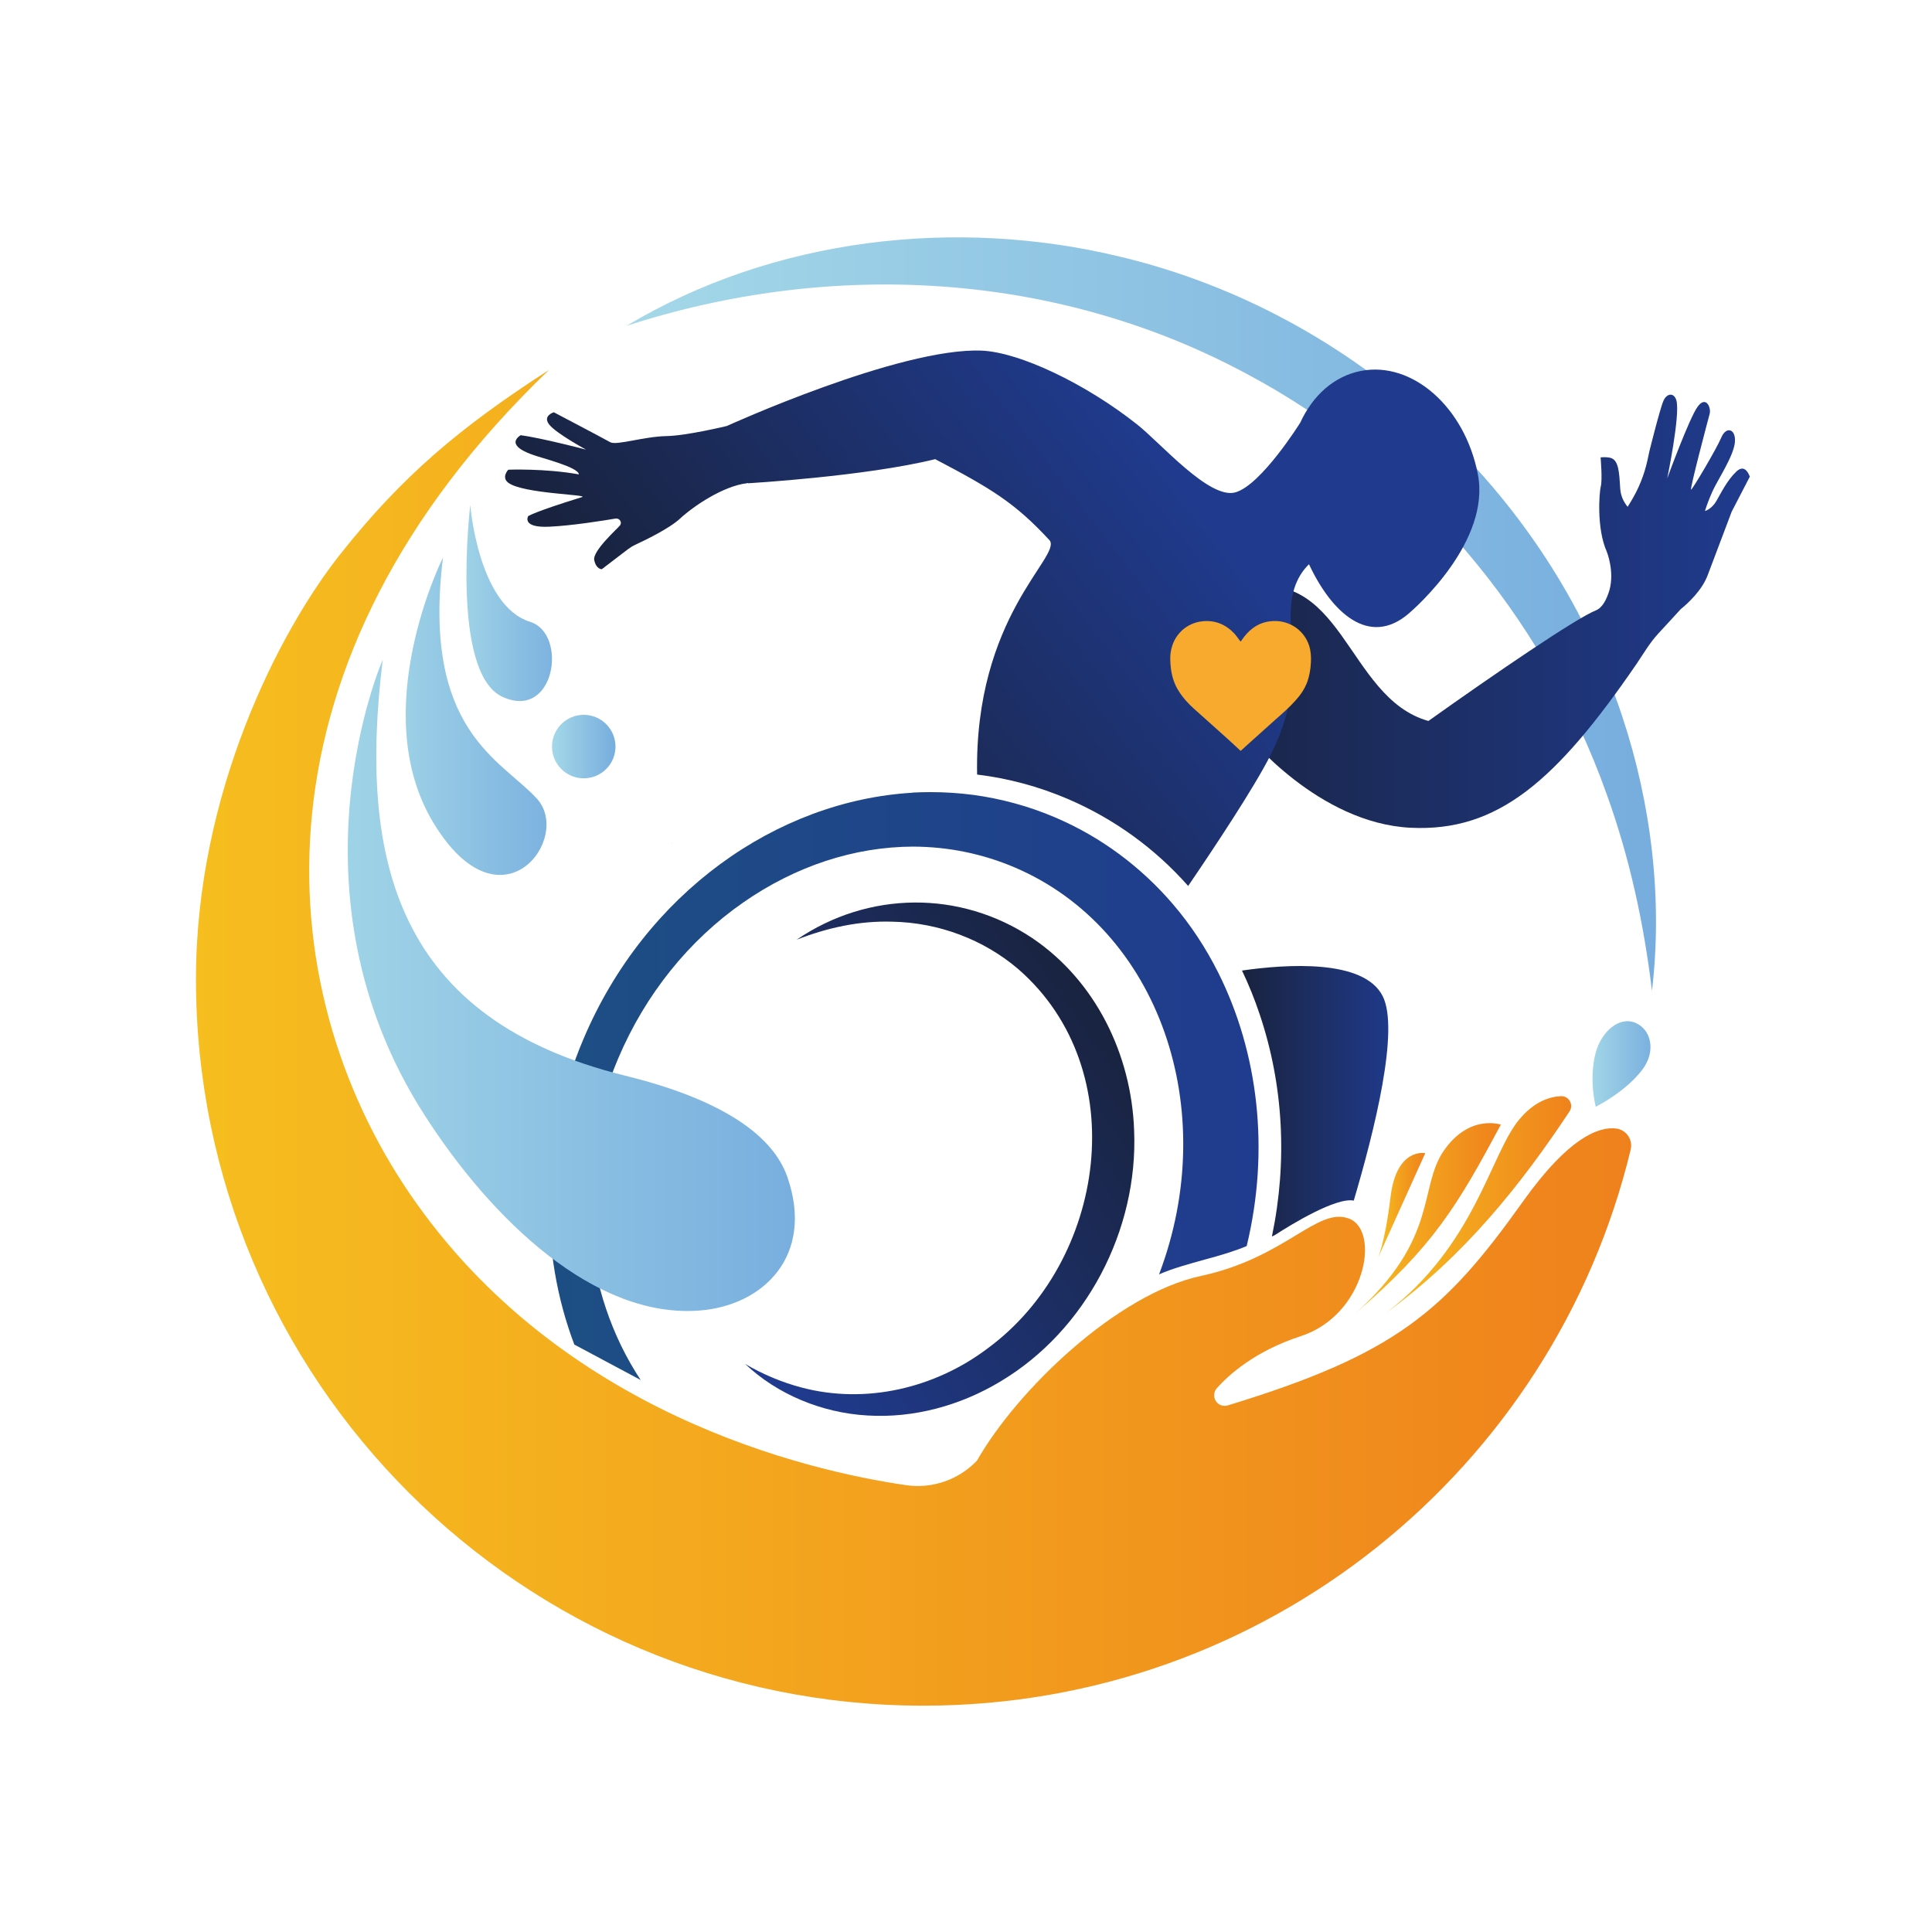 <?xml version="1.0" encoding="UTF-8"?>
<svg width="700px" height="700px" viewBox="0 0 700 700" version="1.1" xmlns="http://www.w3.org/2000/svg" xmlns:xlink="http://www.w3.org/1999/xlink">
    <title>Artboard</title>
    <defs>
        <filter x="-10.1%" y="-10.9%" width="121.3%" height="122.6%" filterUnits="objectBoundingBox" id="filter-1">
            <feOffset dx="3" dy="2" in="SourceAlpha" result="shadowOffsetOuter1"></feOffset>
            <feGaussianBlur stdDeviation="19.5" in="shadowOffsetOuter1" result="shadowBlurOuter1"></feGaussianBlur>
            <feColorMatrix values="0 0 0 0 1   0 0 0 0 1   0 0 0 0 1  0 0 0 0.727 0" type="matrix" in="shadowBlurOuter1" result="shadowMatrixOuter1"></feColorMatrix>
            <feMerge>
                <feMergeNode in="shadowMatrixOuter1"></feMergeNode>
                <feMergeNode in="SourceGraphic"></feMergeNode>
            </feMerge>
        </filter>
        <linearGradient x1="83.297%" y1="13.28%" x2="3.938%" y2="88.011%" id="linearGradient-2">
            <stop stop-color="#19233F" offset="0%"></stop>
            <stop stop-color="#203B8E" offset="100%"></stop>
        </linearGradient>
        <linearGradient x1="-0.004%" y1="49.995%" x2="99.991%" y2="49.995%" id="linearGradient-3">
            <stop stop-color="#A4D8E8" offset="0%"></stop>
            <stop stop-color="#77ADDE" offset="100%"></stop>
        </linearGradient>
        <linearGradient x1="0.376%" y1="49.944%" x2="100.311%" y2="49.944%" id="linearGradient-4">
            <stop stop-color="#19233F" offset="0%"></stop>
            <stop stop-color="#203B8E" offset="100%"></stop>
        </linearGradient>
        <linearGradient x1="0.027%" y1="49.98%" x2="100.01%" y2="49.98%" id="linearGradient-5">
            <stop stop-color="#19233F" offset="0%"></stop>
            <stop stop-color="#203B8E" offset="100%"></stop>
        </linearGradient>
        <linearGradient x1="-0.05%" y1="50.017%" x2="99.949%" y2="50.017%" id="linearGradient-6">
            <stop stop-color="#19233F" offset="0%"></stop>
            <stop stop-color="#203B8E" offset="100%"></stop>
        </linearGradient>
        <linearGradient x1="17.058%" y1="60.223%" x2="73.985%" y2="36.513%" id="linearGradient-7">
            <stop stop-color="#19233F" offset="0%"></stop>
            <stop stop-color="#203B8E" offset="100%"></stop>
        </linearGradient>
        <linearGradient x1="87.917%" y1="10.84%" x2="1.769%" y2="75.137%" id="linearGradient-8">
            <stop stop-color="#19233F" offset="0%"></stop>
            <stop stop-color="#203B8E" offset="100%"></stop>
        </linearGradient>
        <linearGradient x1="-0.031%" y1="50.013%" x2="100.004%" y2="50.013%" id="linearGradient-9">
            <stop stop-color="#1D4F83" offset="0%"></stop>
            <stop stop-color="#203B8E" offset="100%"></stop>
        </linearGradient>
        <linearGradient x1="0.005%" y1="50.003%" x2="100.006%" y2="50.003%" id="linearGradient-10">
            <stop stop-color="#F6BE1F" offset="0%"></stop>
            <stop stop-color="#EF811C" offset="100%"></stop>
        </linearGradient>
        <linearGradient x1="-0.043%" y1="50.049%" x2="99.996%" y2="50.049%" id="linearGradient-11">
            <stop stop-color="#F6BE1F" offset="0%"></stop>
            <stop stop-color="#EF811C" offset="100%"></stop>
        </linearGradient>
        <linearGradient x1="0.049%" y1="49.966%" x2="100.044%" y2="49.966%" id="linearGradient-12">
            <stop stop-color="#F6BE1F" offset="0%"></stop>
            <stop stop-color="#EF811C" offset="100%"></stop>
        </linearGradient>
        <linearGradient x1="0.147%" y1="49.965%" x2="100.147%" y2="49.965%" id="linearGradient-13">
            <stop stop-color="#F6BE1F" offset="0%"></stop>
            <stop stop-color="#EF811C" offset="100%"></stop>
        </linearGradient>
        <linearGradient x1="0.015%" y1="49.995%" x2="100.016%" y2="49.995%" id="linearGradient-14">
            <stop stop-color="#A4D8E8" offset="0%"></stop>
            <stop stop-color="#77ADDE" offset="100%"></stop>
        </linearGradient>
        <linearGradient x1="0.052%" y1="50.03%" x2="100.035%" y2="50.03%" id="linearGradient-15">
            <stop stop-color="#A4D8E8" offset="0%"></stop>
            <stop stop-color="#77ADDE" offset="100%"></stop>
        </linearGradient>
        <linearGradient x1="-0.056%" y1="50.019%" x2="99.926%" y2="50.019%" id="linearGradient-16">
            <stop stop-color="#A4D8E8" offset="0%"></stop>
            <stop stop-color="#77ADDE" offset="100%"></stop>
        </linearGradient>
        <linearGradient x1="-0.202%" y1="50.114%" x2="99.945%" y2="50.114%" id="linearGradient-17">
            <stop stop-color="#A4D8E8" offset="0%"></stop>
            <stop stop-color="#77ADDE" offset="100%"></stop>
        </linearGradient>
        <linearGradient x1="0.112%" y1="49.94%" x2="100.112%" y2="49.94%" id="linearGradient-18">
            <stop stop-color="#A4D8E8" offset="0%"></stop>
            <stop stop-color="#77ADDE" offset="100%"></stop>
        </linearGradient>
    </defs>
    <g id="Artboard" stroke="none" stroke-width="1" fill="none" fill-rule="evenodd">
        <g id="2_logo_світл" filter="url(#filter-1)" transform="translate(68, 84)" fill-rule="nonzero">
            <polygon id="Path" fill="#0596CF" points="172.6 219.4 172.6 219.5 172.4 219.6"></polygon>
            <path d="M217.628,254.476 C243.542,236.804 276.853,236.42 302.986,253.872 C325.942,269.348 338.927,296.075 339.913,323.516 C341.447,359.627 322.546,396.013 291.426,414.563 C277.017,423.234 260.088,427.899 243.268,426.856 C226.777,425.923 210.56,419.173 199,408.196 C205.465,411.983 212.313,414.837 219.326,416.703 C242.666,422.904 267.703,416.977 286.769,402.599 C329.668,371.152 339.913,301.728 298.001,265.178 C285.4,254.366 269.018,248.274 252.363,247.945 C240.474,247.561 228.859,250.085 217.628,254.476 L217.628,254.476 Z" id="Path" fill="url(#linearGradient-2)"></path>
            <path d="M156,32.06 C209.163,0.216 275.33,-7.512 335.322,7.122 C419.247,27.292 489.566,91.363 516.776,173.577 C527.321,205.311 531.473,239.95 527.539,273 C524.589,248.555 519.453,224.768 511.093,201.639 C488.091,136.964 440.938,81.333 380.344,49.27 C311.391,12.274 229.98,8.054 156,32.06 L156,32.06 Z" id="Path" fill="url(#linearGradient-3)"></path>
            <path d="M376,386 C375.523,387.18 374.987,388.36 374.45,389.539 C373.854,390.831 373.258,392.124 372.603,393.416 L367,396 L367,388.697 L376,386 Z" id="Path" fill="url(#linearGradient-4)"></path>
            <path d="M419.493,349 C413.076,347.743 397.063,357.521 391.132,361.345 C390.7,361.618 390.269,361.836 389.838,362 C395.499,334.907 394.043,307.159 385.416,281.541 C383.583,276.024 381.426,270.725 379,265.646 C395.014,263.351 423.105,261.385 429.953,274.877 C436.154,287.003 426.987,323.709 419.493,349 Z" id="Path" fill="url(#linearGradient-5)"></path>
            <path d="M558.129,84.835 C554.736,88.045 552.547,92.671 550.851,95.555 C549.099,98.548 546.746,99.147 546.746,99.147 C546.746,99.147 547.622,96.099 549.482,91.963 C551.343,87.882 557.089,79.339 557.582,74.278 C558.02,69.217 554.353,68.401 552.657,72.536 C550.905,76.672 542.258,91.256 541.711,91.419 C541.109,91.583 547.841,66.115 548.443,63.938 C549.045,61.762 547.129,57.136 544.064,61.381 C541,65.625 533.064,87.338 533.064,87.338 C533.064,87.338 537.825,64.428 536.403,59.15 C535.636,56.211 533.009,56.374 531.751,59.095 C530.492,61.816 526.606,77.488 526.606,77.488 L525.895,80.808 C524.746,86.032 522.721,91.093 519.93,95.664 L518.726,97.623 C517.467,96.099 516.263,93.977 516.044,91.147 C515.661,84.944 515.497,80.481 512.268,79.828 C510.681,79.502 508.929,79.719 508.929,79.719 C508.929,79.719 509.641,87.937 508.984,90.276 C508.492,92.072 507.342,105.35 511.173,113.894 L511.173,113.894 C511.173,113.894 514.019,120.968 512.158,127.716 C511.118,131.253 509.586,134.191 507.178,135.171 C500.118,137.946 470.128,158.407 446.54,175.222 C416.44,166.787 415.729,116.615 377.037,128.042 C350.056,136.042 381.032,180.392 381.032,180.392 C381.032,180.392 406.589,212.281 440.137,213.913 C471.66,215.437 492.84,196.989 521.955,154.544 C524.472,150.843 526.716,146.925 529.781,143.606 C532.681,140.504 535.472,137.402 537.935,134.736 C540.562,132.613 545.651,127.933 547.731,122.383 C550.686,114.547 556.433,99.364 556.433,99.364 L563,86.685 C562.891,86.631 561.468,81.679 558.129,84.835 Z" id="Path" fill="url(#linearGradient-6)"></path>
            <path d="M439.346,136.351 C424.916,148.641 411.361,135.75 403.272,118.435 C401.413,120.237 399.719,122.586 398.462,125.754 C392.45,141.103 404.474,157.927 389.225,187.806 C383.267,199.55 368.838,221.29 359.491,235 C347.467,221.399 332.654,210.638 315.765,203.428 C305.271,198.949 294.285,195.999 283.025,194.634 C281.987,137.389 313.415,115.922 309.37,109.859 C296.799,96.203 288.054,90.959 267.831,80.362 C242.688,86.589 200.055,89.102 200.055,89.102 L200.001,88.993 C199.837,89.047 199.673,89.047 199.509,89.102 C191.037,90.14 180.379,97.295 175.405,101.884 C171.47,105.544 162.67,109.749 159.281,111.334 C158.297,111.771 157.423,112.317 156.548,112.972 L147.038,120.237 C147.038,120.237 145.015,120.292 144.305,116.96 C143.594,113.628 152.722,105.544 153.597,104.396 C153.651,104.342 153.706,104.233 153.76,104.178 C154.416,103.031 153.323,101.665 152.011,101.884 C147.857,102.594 136.325,104.451 128.071,104.833 C117.851,105.325 120.365,101.01 120.365,101.01 C120.365,101.01 122.442,99.48 139.823,94.127 C142.774,93.199 118.616,92.926 113.205,88.938 C110.526,86.972 113.15,84.186 113.15,84.186 C113.15,84.186 126.268,83.64 138.73,85.879 C138.62,83.203 124.628,79.816 121.895,78.724 C120.857,78.341 112.057,75.446 117.632,71.677 C125.011,72.66 140.861,76.757 141.353,76.921 C140.971,76.703 130.531,71.022 128.017,67.854 C125.448,64.631 129.657,63.375 129.657,63.375 C129.657,63.375 146.218,72.06 150.153,74.245 C152.449,75.446 162.287,72.169 170.431,72.005 C177.7,71.896 192.349,68.345 192.349,68.345 C192.349,68.345 254.877,39.887 284.61,41.034 C298.384,41.58 322.433,53.051 341.017,67.799 C349.598,74.572 367.253,95.111 376.654,92.379 C386.055,89.648 400.102,67.144 400.102,67.144 L400.102,67.144 C404.584,57.366 412.29,50.32 422.019,48.408 C440.658,44.748 459.678,61.463 464.434,85.715 C469.243,110.077 441.915,134.166 439.346,136.351 Z" id="Path" fill="url(#linearGradient-7)"></path>
            <path d="M367,388.697 L367,396 L372.603,393.416 C373.258,392.124 373.854,390.831 374.45,389.539 C374.987,388.36 375.523,387.18 376,386 L367,388.697 Z" id="Path" fill="#FFFFFF"></path>
            <path d="M367,388.697 L367,396 L372.603,393.416 C373.258,392.124 373.854,390.831 374.45,389.539 C374.987,388.36 375.523,387.18 376,386 L367,388.697 Z" id="Path" fill="url(#linearGradient-8)"></path>
            <path d="M380.701,365.466 L380.701,365.466 C376.329,367.331 371.083,368.866 365.783,370.292 C359.826,371.937 353.815,373.583 348.952,375.721 C371.63,315.945 348.897,250.631 296.71,228.311 C285.016,223.32 272.611,220.797 259.879,220.743 C238.512,220.797 217.201,227.817 198.293,240.979 C178.511,254.744 162.828,274.322 152.992,297.464 C135.614,338.375 140.204,382.412 161.134,414 L137.09,401.167 C124.412,367.715 124.521,327.846 140.423,290.39 C162.828,237.524 210.424,204.126 259.606,201.219 L259.606,201.165 C261.792,201.055 263.977,201 266.163,201 C271.3,201 276.382,201.329 281.519,201.987 C291.628,203.358 301.683,206.045 311.41,210.213 C328.186,217.397 342.449,228.201 353.87,241.472 C360.373,249.04 365.892,257.431 370.427,266.479 C384.909,295.435 389.116,330.643 380.701,365.466 Z" id="Path" fill="url(#linearGradient-9)"></path>
            <g id="Group" transform="translate(0, 48)">
                <path d="M52.496,66.529 C29.912,94.932 0,153.65 0,220.725 C0,366.127 118.006,484 263.572,484 C387.812,484 491.983,398.135 519.817,282.556 C520.692,279.006 518.34,275.456 514.731,274.909 C508.607,274.035 497.561,277.75 480.664,301.51 C452.557,340.947 434.839,356.623 373.868,375.194 C372.61,375.577 371.188,375.303 370.204,374.43 L370.204,374.43 C368.618,373.009 368.454,370.606 369.876,368.967 C373.977,364.379 383.492,355.585 400.28,350.123 C423.793,342.476 429.262,311.888 417.778,307.518 C406.295,303.149 394.811,321.72 364.189,328.274 C333.566,334.829 297.476,369.787 282.985,395.186 L282.985,395.186 C276.368,402.177 266.689,405.509 257.174,404.089 C221.248,398.845 131.95,378.089 77.65,298.779 C25.701,222.855 18.045,105.419 127.958,0 C95.695,20.811 74.916,38.29 52.496,66.529 Z" id="Path" fill="url(#linearGradient-10)"></path>
                <path d="M497.67,268.683 C499.256,266.279 497.451,263.057 494.608,263.166 C490.507,263.33 484.82,265.078 479.351,271.741 C468.962,284.304 463.493,317.077 431.23,341.657 C459.611,321.064 480.226,295.01 497.67,268.683 Z" id="Path" fill="url(#linearGradient-11)"></path>
                <path d="M472.789,273.489 C472.789,273.489 461.47,269.502 452.174,282.829 C442.878,296.157 450.424,314.619 420.239,341.711 C448.455,317.459 457.095,302.712 472.789,273.489 Z" id="Path" fill="url(#linearGradient-12)"></path>
                <path d="M445.393,283.813 C445.393,283.813 435.003,281.628 432.816,299.653 C430.629,317.678 427.895,322.594 427.895,322.594 L445.393,283.813 Z" id="Path" fill="url(#linearGradient-13)"></path>
            </g>
            <path d="M67.675,153 C67.675,153 30.884,236.867 82.665,317.775 C107.21,356.146 144.715,391.885 182.603,388.816 C205.556,387.007 224.171,368.972 214.287,340.468 C208.466,323.695 187.216,311.526 155.532,303.742 C73.166,283.461 58.669,226.453 67.675,153 Z" id="Path" fill="url(#linearGradient-14)"></path>
            <path d="M89.499,116 C89.499,116 61.576,171.742 86.05,212.148 C110.523,252.553 136.584,217.586 123.499,203.338 C110.414,189.09 81.834,178.703 89.499,116 Z" id="Path" fill="url(#linearGradient-15)"></path>
            <path d="M99.389,97 C99.389,97 92.058,157.774 111.077,166.488 C130.097,175.201 134.878,143.601 121.065,139.299 C102.258,133.454 99.389,97 99.389,97 Z" id="Path" fill="url(#linearGradient-16)"></path>
            <path d="M524.166,301.401 C518.087,309.582 507.168,315 507.168,315 C507.168,315 504.578,305.279 507.111,295.558 C509.194,287.696 515.667,282.172 521.464,284.562 C527.262,286.953 529.063,294.761 524.166,301.401 Z" id="Path" fill="url(#linearGradient-17)"></path>
            <circle id="Oval" fill="url(#linearGradient-18)" cx="140.5" cy="184.5" r="11.5"></circle>
            <path d="M378.514,146.464 C379.004,145.805 379.384,145.201 379.874,144.597 C382.266,141.577 385.312,139.545 389.172,139.106 C395.371,138.337 401.299,141.797 403.311,147.892 C403.963,149.924 404.072,151.955 403.963,154.042 C403.855,156.403 403.474,158.654 402.713,160.906 C401.788,163.487 400.266,165.738 398.417,167.77 C396.133,170.35 393.523,172.602 390.967,174.853 C387.378,178.093 383.735,181.333 380.146,184.572 C379.819,184.902 379.493,185.231 379.112,185.506 C378.405,186.165 378.623,186.165 377.916,185.506 C375.36,183.145 372.805,180.783 370.194,178.477 C367.367,175.896 364.43,173.37 361.603,170.79 C359.591,168.978 357.742,167.001 356.274,164.695 C354.533,162.114 353.609,159.203 353.228,156.128 C353.011,154.097 352.848,152.01 353.228,149.978 C354.207,144.103 358.721,139.765 364.593,139.106 C369.216,138.612 373.076,140.204 376.23,143.554 C376.937,144.323 377.535,145.256 378.188,146.08 C378.297,146.19 378.351,146.299 378.514,146.464 Z" id="Path" fill="#F7AA2D"></path>
        </g>
    </g>
</svg>